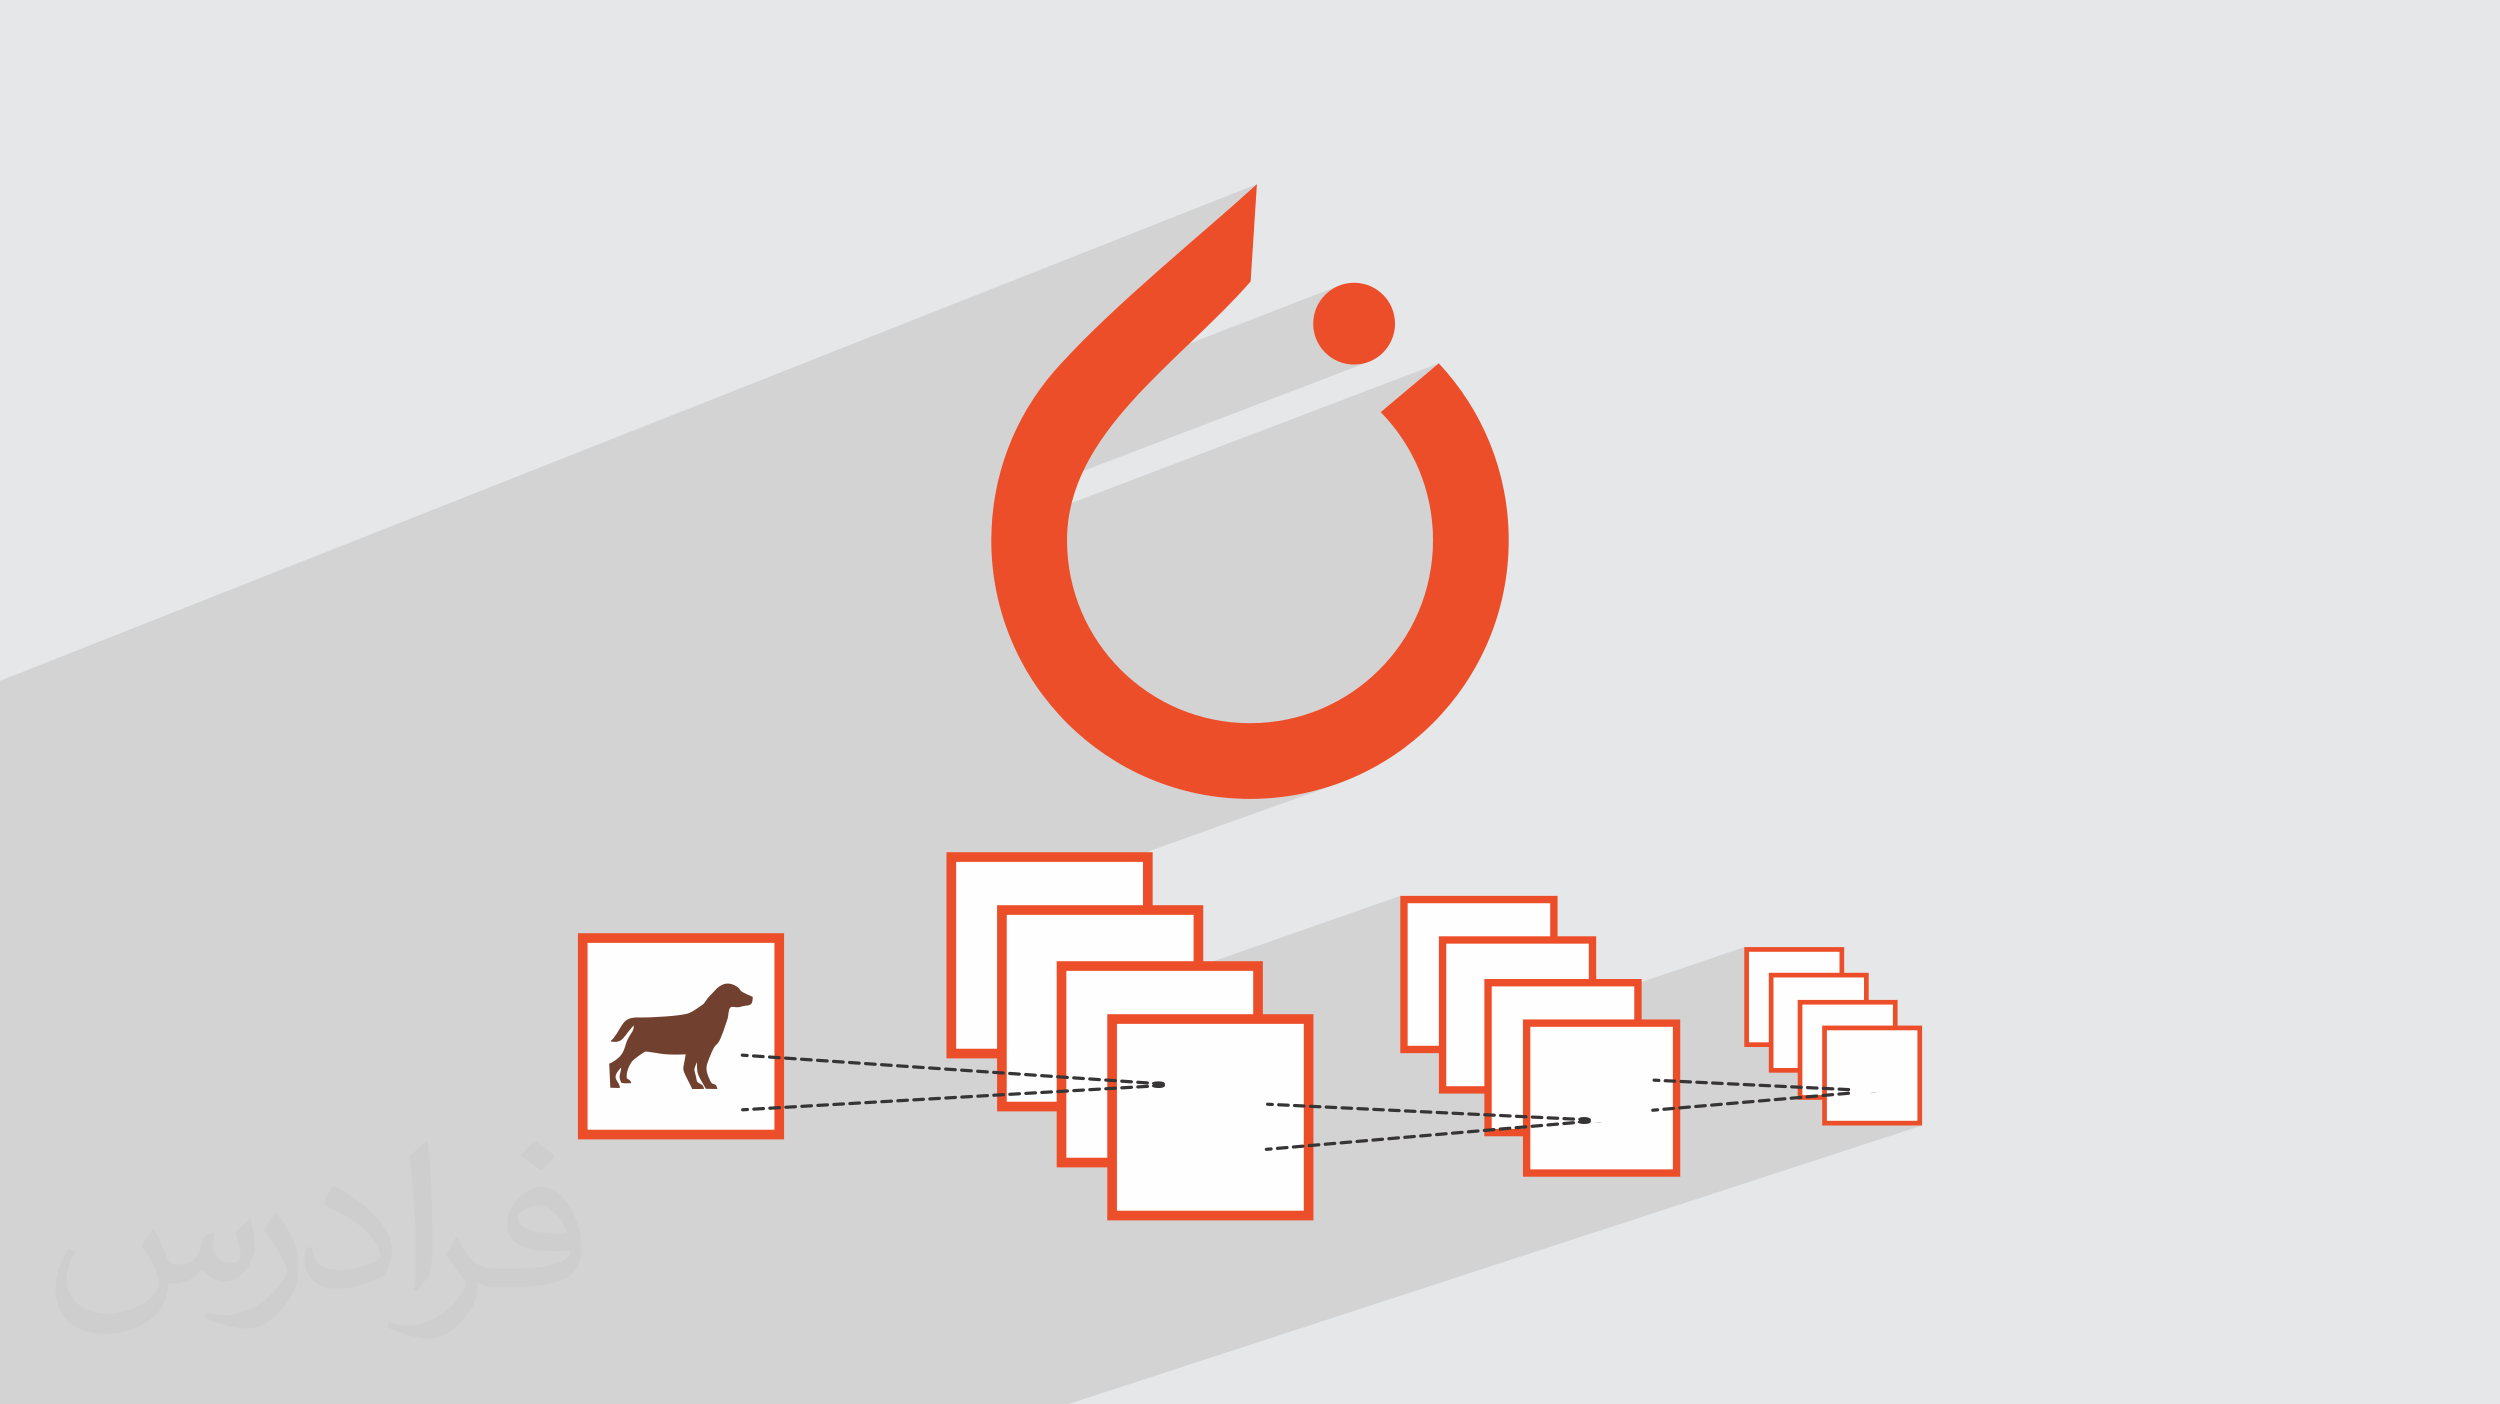 <?xml version="1.0" encoding="UTF-8"?>
<!DOCTYPE svg PUBLIC "-//W3C//DTD SVG 1.1//EN" "http://www.w3.org/Graphics/SVG/1.1/DTD/svg11.dtd">
<!-- Creator: CorelDRAW 2020 (64-Bit) -->
<svg xmlns="http://www.w3.org/2000/svg" xml:space="preserve" width="94.192mm" height="52.917mm" version="1.1" style="shape-rendering:geometricPrecision; text-rendering:geometricPrecision; image-rendering:optimizeQuality; fill-rule:evenodd; clip-rule:evenodd" viewBox="0 0 9404.92 5283.66" xmlns:xlink="http://www.w3.org/1999/xlink" xmlns:xodm="http://www.corel.com/coreldraw/odm/2003">
 <defs>
  <style type="text/css">
   <![CDATA[
    .fil7 {fill:#71402E}
    .fil0 {fill:#E6E7E8}
    .fil3 {fill:#EC4E29}
    .fil4 {fill:#FEFEFE}
    .fil6 {fill:#373435;fill-rule:nonzero}
    .fil5 {fill:#EC4E29;fill-rule:nonzero}
    .fil2 {fill:#373435;fill-opacity:0.031}
    .fil1 {fill:#2B2A29;fill-opacity:0.102}
   ]]>
  </style>
 </defs>
 <g id="Layer_x0020_1">
  <polygon class="fil0" points="-0,0 9404.92,0 9404.92,5283.66 -0,5283.66 "/>
  <polygon class="fil1" points="2454.81,5283.66 2447.91,5283.66 2446.55,5283.66 2440.95,5283.66 2434.28,5283.66 2421.93,5283.66 2417.69,5283.66 2417.38,5283.66 2402.65,5283.66 2398.71,5283.66 2392.19,5283.66 2392.02,5283.66 2390.83,5283.66 2383,5283.66 2381.64,5283.66 2375.4,5283.66 2375.09,5283.66 2356.47,5283.66 2351.95,5283.66 2349.73,5283.66 2333.1,5283.66 2332.8,5283.66 2327.4,5283.66 2326.04,5283.66 2316.95,5283.66 2314.19,5283.66 2307.42,5283.66 2297.14,5283.66 2290.79,5283.66 2290.48,5283.66 2287.16,5283.66 2271.9,5283.66 2265.06,5283.66 2264.55,5283.66 2262.64,5283.66 2261.28,5283.66 2252.2,5283.66 2248.45,5283.66 2248.14,5283.66 2231.96,5283.66 2229.54,5283.66 2222.72,5283.66 2222.42,5283.66 2214.13,5283.66 2206.15,5283.66 2205.83,5283.66 2197.86,5283.66 2196.5,5283.66 2187.5,5283.66 2187.22,5283.66 2180.39,5283.66 2163.75,5283.66 2163.43,5283.66 2157.65,5283.66 2144.91,5283.66 2138,5283.66 2133.12,5283.66 2131.75,5283.66 2122.78,5283.66 2121.36,5283.66 2121.04,5283.66 2107.76,5283.66 2102.84,5283.66 2102.82,5283.66 2102.52,5283.66 2101.05,5283.66 2095.6,5283.66 2092.94,5283.66 2078.98,5283.66 2078.66,5283.66 2068.38,5283.66 2067.01,5283.66 2060.11,5283.66 2058.07,5283.66 2053.22,5283.66 2049.05,5283.66 2038.72,5283.66 2036.61,5283.66 2036.29,5283.66 2031.95,5283.66 2028.18,5283.66 2017.75,5283.66 2010.83,5283.66 2003.69,5283.66 2002.32,5283.66 1994.21,5283.66 1993.38,5283.66 1975.37,5283.66 1963.51,5283.66 1963.18,5283.66 1958.76,5283.66 1951.71,5283.66 1947.39,5283.66 1943.47,5283.66 1938.99,5283.66 1937.63,5283.66 1933.28,5283.66 1932.95,5283.66 1928.75,5283.66 1916.26,5283.66 1914.5,5283.66 1903.61,5283.66 1903.29,5283.66 1898.82,5283.66 1896.03,5283.66 1891.95,5283.66 1882.17,5283.66 1874.34,5283.66 1872.97,5283.66 1864.1,5283.66 1863.76,5283.66 1849.94,5283.66 1840.44,5283.66 1834.16,5283.66 1809.65,5283.66 1808.28,5283.66 1799.49,5283.66 1769.52,5283.66 1745.02,5283.66 1743.65,5283.66 1734.85,5283.66 1704.88,5283.66 1680.4,5283.66 1679.02,5283.66 1670.28,5283.66 1640.26,5283.66 1615.81,5283.66 1614.44,5283.66 1605.69,5283.66 1575.68,5283.66 1573.14,5283.66 1565.3,5283.66 1551.24,5283.66 1541.17,5283.66 1533.25,5283.66 1522.04,5283.66 1516.7,5283.66 1501.3,5283.66 1495.42,5283.66 1486.65,5283.66 1485.36,5283.66 1485.27,5283.66 1484,5283.66 1483.97,5283.66 1478.01,5283.66 1476.63,5283.66 1471.05,5283.66 1452.19,5283.66 1432.9,5283.66 1431.52,5283.66 1387.7,5283.66 1357.89,5283.66 1337.38,5283.66 1294.61,5283.66 1290.75,5283.66 1226.88,5283.66 1159.43,5283.66 1022.43,5283.66 972.05,5283.66 934.6,5283.66 934.57,5283.66 921.74,5283.66 902.43,5283.66 901.87,5283.66 880.16,5283.66 852.66,5283.66 818.37,5283.66 817.19,5283.66 812.2,5283.66 805.3,5283.66 789.99,5283.66 789.98,5283.66 789.54,5283.66 783.36,5283.66 771.04,5283.66 757.99,5283.66 757.54,5283.66 749,5283.66 747.6,5283.66 747.56,5283.66 742.68,5283.66 742.5,5283.66 742.23,5283.66 741.06,5283.66 729.17,5283.66 715.2,5283.66 713.88,5283.66 710.62,5283.66 710.18,5283.66 694.92,5283.66 681.79,5283.66 680.76,5283.66 679.31,5283.66 679.3,5283.66 674.32,5283.66 672.86,5283.66 663.32,5283.66 662.87,5283.66 647.57,5283.66 638.38,5283.66 634.47,5283.66 615.95,5283.66 612.56,5283.66 611.11,5283.66 611.1,5283.66 604.65,5283.66 600.24,5283.66 581.76,5283.66 570.2,5283.66 568.55,5283.66 566.29,5283.66 558.71,5283.66 553.34,5283.66 552.89,5283.66 544.37,5283.66 542.91,5283.66 542.87,5283.66 536.5,5283.66 534.38,5283.66 521.14,5283.66 505.97,5283.66 505.51,5283.66 502.02,5283.66 499.8,5283.66 493.58,5283.66 486.98,5283.66 476.24,5283.66 474.83,5283.66 474.78,5283.66 473.74,5283.66 468.38,5283.66 458.57,5283.66 458.12,5283.66 442.62,5283.66 439.59,5283.66 433.62,5283.66 432.55,5283.66 426.3,5283.66 425.86,5283.66 411.18,5283.66 410.72,5283.66 408.11,5283.66 406.71,5283.66 406.66,5283.66 401.84,5283.66 400.38,5283.66 397.41,5283.66 382.86,5283.66 378.93,5283.66 378.44,5283.66 374.55,5283.66 364.35,5283.66 363.27,5283.66 349.97,5283.66 346.09,5283.66 346.06,5283.66 340.01,5283.66 333.74,5283.66 333.32,5283.66 332.3,5283.66 331.46,5283.66 330.97,5283.66 316.34,5283.66 316.33,5283.66 315.88,5283.66 306.48,5283.66 302.5,5283.66 283.95,5283.66 283.46,5283.66 271.9,5283.66 268.41,5283.66 265.67,5283.66 264.21,5283.66 254.98,5283.66 238.42,5283.66 236.48,5283.66 235.99,5283.66 220.95,5283.66 207.51,5283.66 203.92,5283.66 202.46,5283.66 197.66,5283.66 196.2,5283.66 188.95,5283.66 188.46,5283.66 173.49,5283.66 161.72,5283.66 160,5283.66 141.47,5283.66 140.97,5283.66 135.92,5283.66 134.48,5283.66 134.47,5283.66 128.31,5283.66 125.96,5283.66 112.47,5283.66 93.94,5283.66 93.74,5283.66 93.44,5283.66 89.26,5283.66 85.37,5283.66 78.45,5283.66 68.01,5283.66 66.55,5283.66 66.54,5283.66 64.9,5283.66 60.35,5283.66 46.37,5283.66 45.88,5283.66 30.94,5283.66 25.79,5283.66 23.58,5283.66 18.34,5283.66 17.35,5283.66 2.27,5283.66 0.11,5283.66 -0,5283.66 -0,5283.24 -0,5283.19 -0,5283.06 -0,5281.02 -0,5277.87 -0,5273.11 -0,5269.03 -0,5268.97 -0,5266.74 -0,5266.64 -0,5266.46 -0,5261.25 -0,5259.99 -0,5259.49 -0,5259.48 -0,5257.34 -0,5256.48 -0,5250.01 -0,5249.84 -0,5247.77 -0,5245.24 -0,5244.62 -0,5239.85 -0,5236.23 -0,5235.72 -0,5233.6 -0,5233.37 -0,5233.2 -0,5230.63 -0,5227.98 -0,5226.72 -0,5223.18 -0,5221.46 -0,5217.94 -0,5217.93 -0,5216.67 -0,5216.5 -0,5213.49 -0,5212.45 -0,5211.93 -0,5211.27 -0,5209.8 -0,5206.47 -0,5204.49 -0,5199.95 -0,5197.64 -0,5194.57 -0,5188.59 -0,5188.09 -0,5188.05 -0,5185.97 -0,5183.19 -0,5177.98 -0,5177.8 -0,5173.77 -0,5171.28 -0,5166.41 -0,5164.71 -0,5164.19 -0,5162.08 -0,5161.2 -0,5161.02 -0,5154.48 -0,5149.85 -0,5149.44 -0,5149.25 -0,5140.79 -0,5140.27 -0,5138.16 -0,5125.89 -0,5116.81 -0,5116.29 -0,5116.28 -0,5114.19 -0,5101.89 -0,5092.78 -0,5092.26 -0,5090.16 -0,5077.83 -0,5068.72 -0,5068.2 -0,5068.19 -0,5066.11 -0,5066.1 -0,5053.73 -0,5052.98 -0,5048.62 -0,5044.6 -0,5044.07 -0,5043.11 -0,5042 -0,5031.39 -0,5030.3 -0,5029.59 -0,5020.43 -0,5020.13 -0,5017.83 -0,5016.25 -0,5011.82 -0,5008.67 -0,5005.96 -0,4996.23 -0,4994.14 -0,4993.61 -0,4984.45 -0,4978.32 -0,4971.95 -0,4971.43 -0,4971.42 -0,4969.9 -0,4969.38 -0,4960.18 -0,4952.89 -0,4952.35 -0,4931.12 -0,4925.56 -0,4920.53 -0,4917.47 -0,4894.72 -0,4848.24 -0,4839.23 -0,4821.79 -0,4818.59 -0,4818.52 -0,4810.46 -0,4794.03 -0,4787.83 -0,4771.87 -0,4771.86 -0,4770.86 -0,4767.94 -0,4762.79 -0,4750.12 -0,4748.95 -0,4747.71 -0,4740.24 -0,4739.18 -0,4712.24 -0,4705.37 -0,4692.78 -0,4691.53 -0,4682.1 -0,4680.07 -0,4586 -0,4542.15 -0,4518.85 -0,4495.54 -0,4469.78 -0,4352.9 -0,4329.02 -0,4305.13 -0,4027.62 -0,3518.14 -0,3449.38 -0,3425.65 -0,3328.65 -0,3025.25 -0,2939.51 -0,2938.64 -0,2920.96 -0,2891.67 -0,2891.6 -0,2561.18 4728.5,692.68 4707.85,711.38 4686.69,730.35 4665.07,749.6 4643,769.1 4620.53,788.83 4597.71,808.8 4574.55,828.97 4551.1,849.36 4527.4,869.94 4503.46,890.71 4479.33,911.64 4455.06,932.73 4430.65,953.96 4406.17,975.31 4381.63,996.8 4357.08,1018.39 4332.55,1040.08 4308.08,1061.84 4283.69,1083.68 4259.43,1105.58 4235.33,1127.51 4211.42,1149.49 4187.75,1171.49 4164.35,1193.5 4141.24,1215.5 4118.46,1237.5 4096.06,1259.46 4074.06,1281.38 4052.5,1303.26 4037.29,1318.99 4704.8,1058.99 4704.83,1059.05 4037.17,1319.11 4031.42,1325.06 4010.85,1346.8 3990.82,1368.45 3987.49,1372.01 3984.19,1375.6 3980.9,1379.2 3977.63,1382.83 3974.37,1386.46 3971.14,1390.12 3967.92,1393.79 3964.73,1397.47 3963.48,1398.89 3963.55,1398.86 3950.02,1414.97 3936.84,1431.37 3924.01,1448.06 3911.54,1465.03 3899.42,1482.28 3887.67,1499.8 3876.29,1517.58 3871.02,1526.24 5034.11,1075.84 5020.66,1082.33 5007.97,1090.04 4996.12,1098.9 4985.18,1108.83 4975.25,1119.76 4966.39,1131.62 4958.68,1144.31 4952.19,1157.76 4947.02,1171.91 4943.23,1186.65 4940.9,1201.94 4940.1,1217.68 4940.9,1233.41 4943.23,1248.7 4947.02,1263.45 4952.19,1277.6 4958.68,1291.05 4966.39,1303.74 4975.25,1315.59 4985.18,1326.52 4996.12,1336.46 5007.97,1345.31 5020.66,1353.02 5034.11,1359.51 5048.26,1364.68 5063,1368.48 5078.29,1370.8 5094.03,1371.6 5109.76,1370.8 5125.05,1368.48 5139.8,1364.68 5153.95,1359.51 3738.04,1900.48 3735.52,1920.5 3733.26,1942.58 3731.48,1964.81 3730.2,1987.16 3729.52,2006.91 5412.5,1366.69 5194.06,1550.46 5205.33,1562.23 5216.32,1574.28 5227.03,1586.57 5237.45,1599.12 5247.58,1611.91 5257.4,1624.95 5266.93,1638.23 5276.14,1651.74 5285.04,1665.48 5293.62,1679.44 5301.87,1693.62 5309.79,1708 5317.38,1722.6 5324.63,1737.39 5331.53,1752.39 5338.08,1767.57 5344.27,1782.94 5350.1,1798.49 5355.56,1814.21 5360.65,1830.11 5365.37,1846.18 5369.7,1862.39 5373.64,1878.77 5377.2,1895.29 5380.34,1911.97 5383.1,1928.77 5385.44,1945.71 5387.36,1962.79 5388.87,1979.98 5389.96,1997.3 5390.61,2014.72 5390.83,2032.25 5389.93,2067.68 5387.27,2102.64 5382.9,2137.08 5376.84,2170.98 5369.16,2204.28 5359.89,2236.95 5349.06,2268.93 5336.73,2300.19 5322.95,2330.68 5307.74,2360.37 5291.17,2389.19 5273.27,2417.12 5254.08,2444.11 5233.64,2470.11 5212,2495.09 5189.21,2519 5165.3,2541.79 5140.33,2563.43 5114.32,2583.87 5087.34,2603.06 5059.4,2620.96 5030.57,2637.54 5000.9,2652.73 4970.41,2666.52 4939.14,2678.85 4290.44,2914.07 4323.61,2929.07 4367.82,2946.49 4413.04,2961.8 4459.22,2974.91 4506.31,2985.78 4554.24,2994.34 4602.95,3000.53 4652.38,3004.28 4702.46,3005.55 4752.54,3004.28 4801.97,3000.53 4850.68,2994.34 4898.6,2985.78 4945.69,2974.91 4991.88,2961.8 5037.1,2946.49 4261.14,3224.16 4318.1,3224.16 4318.1,3423.53 4508.41,3423.53 4508.41,3634.17 4513.47,3634.17 5267.85,3370.2 5267.85,3375.04 5281.69,3370.2 5281.72,3370.2 5267.85,3375.05 5267.85,3388.88 5281.67,3384.05 5845.67,3384.05 5845.67,3536.15 5990.87,3536.15 5990.87,3696.85 6161.93,3696.85 6161.93,3699.01 6561.96,3563 6561.96,3574.77 6570.77,3571.77 6928.96,3571.77 6928.96,3668.38 7021.18,3668.38 7021.18,3770.43 7129.81,3770.43 7129.81,3867.04 7222.03,3867.04 7222.03,4225.22 7195.12,4234.01 7230.8,4234.01 4014.61,5283.66 3980.67,5283.66 3946.67,5283.66 3708.34,5283.66 3657.18,5283.66 3654.55,5283.66 3647.05,5283.66 3622.97,5283.66 3613.36,5283.66 3600.81,5283.66 3579.67,5283.66 3494.61,5283.66 3474.7,5283.66 3419.41,5283.66 3399.92,5283.66 3398.69,5283.66 3383.55,5283.66 3380.88,5283.66 3379.55,5283.66 3377.67,5283.66 3377.4,5283.66 3358.54,5283.66 3358.27,5283.66 3352.35,5283.66 3340.85,5283.66 3335.91,5283.66 3316.51,5283.66 3316.41,5283.66 3305.49,5283.66 3300.11,5283.66 3294.11,5283.66 3293.83,5283.66 3291.25,5283.66 3281.05,5283.66 3275.07,5283.66 3274.79,5283.66 3268.77,5283.66 3257.45,5283.66 3252.31,5283.66 3252.04,5283.66 3251.89,5283.66 3251.75,5283.66 3242.38,5283.66 3241.04,5283.66 3232.99,5283.66 3226.95,5283.66 3218.33,5283.66 3216.54,5283.66 3210.51,5283.66 3210.24,5283.66 3191.19,5283.66 3187.4,5283.66 3186.06,5283.66 3185.12,5283.66 3185,5283.66 3177.91,5283.66 3176.57,5283.66 3168.68,5283.66 3168.4,5283.66 3149.36,5283.66 3147.42,5283.66 3143.27,5283.66 3140.45,5283.66 3127.98,5283.66 3126.79,5283.66 3126.51,5283.66 3122.93,5283.66 3121.59,5283.66 3112.13,5283.66 3107.53,5283.66 3101.4,5283.66 3086.76,5283.66 3085,5283.66 3084.71,5283.66 3082.93,5283.66 3074.99,5283.66 3065.64,5283.66 3059.57,5283.66 3058.52,5283.66 3057.18,5283.66 3047.73,5283.66 3043.07,5283.66 3042.79,5283.66 3023.82,5283.66 3021.99,5283.66 3018.52,5283.66 3017.65,5283.66 3001.24,5283.66 3000.96,5283.66 2994.07,5283.66 2992.72,5283.66 2983.34,5283.66 2981.93,5283.66 2975.79,5283.66 2959.34,5283.66 2959.05,5283.66 2954.85,5283.66 2954.08,5283.66 2940.07,5283.66 2933.87,5283.66 2929.68,5283.66 2928.34,5283.66 2918.95,5283.66 2917.35,5283.66 2898.19,5283.66 2897.61,5283.66 2890.81,5283.66 2889.72,5283.66 2881.65,5283.66 2869.1,5283.66 2868.81,5283.66 2865.29,5283.66 2864.29,5283.66 2863.94,5283.66 2857.94,5283.66 2857.75,5283.66 2854.62,5283.66 2830.96,5283.66 2825.32,5283.66 2824.66,5283.66 2810.83,5283.66 2800.91,5283.66 2800.24,5283.66 2799.56,5283.66 2790.26,5283.66 2787.56,5283.66 2760.98,5283.66 2755.17,5283.66 2754.87,5283.66 2736.53,5283.66 2736,5283.66 2735.18,5283.66 2729.62,5283.66 2729.5,5283.66 2729.48,5283.66 2725.93,5283.66 2717.5,5283.66 2716.56,5283.66 2715.2,5283.66 2713.03,5283.66 2712.74,5283.66 2705.94,5283.66 2696.58,5283.66 2693.95,5283.66 2687.48,5283.66 2676.27,5283.66 2672.26,5283.66 2670.93,5283.66 2661.6,5283.66 2652.71,5283.66 2651.83,5283.66 2651.62,5283.66 2650.26,5283.66 2641.07,5283.66 2637.31,5283.66 2635.3,5283.66 2628.78,5283.66 2628.48,5283.66 2619.87,5283.66 2611.34,5283.66 2610.02,5283.66 2609.73,5283.66 2607.99,5283.66 2603.17,5283.66 2598.74,5283.66 2598.05,5283.66 2597.39,5283.66 2586.96,5283.66 2586.74,5283.66 2586.62,5283.66 2586.32,5283.66 2576.18,5283.66 2573.07,5283.66 2567.54,5283.66 2564.14,5283.66 2561,5283.66 2553.83,5283.66 2552.49,5283.66 2551.61,5283.66 2544.4,5283.66 2544.1,5283.66 2538.23,5283.66 2525.39,5283.66 2521.88,5283.66 2520.6,5283.66 2520.52,5283.66 2518.79,5283.66 2512.72,5283.66 2511.6,5283.66 2511.37,5283.66 2507.06,5283.66 2505.36,5283.66 2502.19,5283.66 2501.88,5283.66 2486.79,5283.66 2483.17,5283.66 2476.56,5283.66 2459.94,5283.66 2459.64,5283.66 2456.99,5283.66 "/>
  <path class="fil2" d="M578.49 4627.69c17.95,27.21 29.6,53.36 40.96,82.43 8.45,16.91 12.93,48.09 52.57,48.09 11.61,0 28.28,-3.42 43.06,-11.61 16.63,-8.73 29.32,-21.94 35.94,-42l15.85 -53.36 38.57 -19.02 2.64 2.64c-5.27,20.09 -6.59,39.36 -6.59,54.43 0,44.63 38.57,61.56 69.22,61.56 17.95,0 34.09,-8.73 34.09,-25.11 0,-21.13 -8.98,-57.06 -20.62,-89.29 17.95,-17.95 35.94,-35.94 56.53,-50.47l3.17 1.6c8.98,38.04 14,75.56 14,100.66 0,24.57 -10.83,51.79 -19.81,69.49 -18.49,34.87 -51.25,62.62 -90.87,62.62 -30.1,0 -63.65,-15.07 -86.66,-43.06l-1.32 0c-21.66,26.96 -55.22,51.25 -108.86,51.25l-16.63 0c-2.64,35.41 -10.29,60.49 -21.94,82.95 -31.95,62.34 -126.81,106.47 -216.1,106.47 -124.17,0 -186.51,-71.59 -186.51,-166.96 0,-58.91 19.27,-113.6 48.88,-152.42l24.29 10.04c-18.49,35.41 -30.91,68.68 -30.91,101.45 0,89.29 72.66,131.83 156.4,131.83 77.68,0 173.83,-49.41 191.28,-106.72 -6.59,-62.62 -30.1,-91.93 -66.04,-148.99 10.83,-19.02 24.83,-38.04 42.28,-58.38l3.17 0 0 0 0 0 -0.02 -0.09zm1432.13 -336.04c26.15,16.39 51.79,35.66 76.87,57.85 -14,19.81 -31.45,37.79 -53.11,53.64 -25.11,-20.34 -50.19,-37.79 -75.84,-56.27 17.42,-19.55 34.62,-38.29 52.04,-55.22l0 0 0 0 0 0 0 0 0 0 0.03 0zm13.47 244.11c-42.28,0 -76.87,27.75 -76.87,48.34 0,44.13 84.53,57.85 185.72,57.31 -12.68,-51.79 -57.06,-105.68 -108.86,-105.68l0.01 0.03zm-94.86 236.19c54.96,0 103.04,-1.6 139.74,-10.83 40.96,-10.29 75.56,-30.91 75.56,-45.17 0,-3.7 0,-8.19 -1.32,-11.89 -22.98,2.11 -49.41,2.11 -72.38,2.11 -74.49,0 -131.55,-16.91 -154.02,-58.66 -5.55,-11.61 -9.51,-24.57 -9.51,-39.36 0,-40.43 17.42,-79.79 48.09,-107 25.61,-22.45 53.89,-36.44 82.67,-36.44 52.04,0 93.51,41.75 122.57,107.54 15.85,35.94 26.68,77.4 26.68,129.72 0,34.87 -9.51,64.19 -31.17,85.85 -40.43,39.11 -114.92,53.89 -229.04,53.89l-51.79 0 0 0 -13.47 0c-28.28,0 -48.62,-5.02 -64.72,-17.42l-2.64 0c0.79,6.59 1.32,12.93 1.32,19.02 0,25.61 -8.45,58.38 -25.61,84.53 -50.72,75.3 -105.68,108.04 -153.24,108.04 -48.09,0 -107,-18.49 -160.11,-42.54l9.51 -18.49c17.17,7.13 40.96,11.89 73.7,11.89 85.85,0 198.66,-82.43 212.66,-163 -3.17,-6.59 -8.98,-15.32 -17.17,-24.57 -25.11,-29.85 -40.96,-54.68 -55.75,-80.83 12.68,-25.11 24.29,-45.17 35.13,-63.4l4.49 -0.53c36.72,74.77 69.99,117.55 144.23,117.55l11.61 0 0 0 53.89 0 0 0 0 0 0 0 0 0 0 0 0.09 0.01zm-371.98 79c6.34,-34.34 6.87,-72.91 6.87,-108.86l0 -53.36c0,-99.6 -12.68,-244.36 -22.98,-338.68 17.95,-19.27 43.06,-42 62.87,-57.31l5.81 1.6c13.47,118.62 16.63,256 16.63,383.06 0,33.3 -1.32,65.79 -4.49,89.55 -1.85,30.1 -19.27,52.83 -56.53,87.7l-8.19 -3.7zm-382.8 -157.19c1.85,46.77 24.83,83.49 105.15,83.49 49.93,0 92.19,-12.93 138.96,-35.13 8.45,-3.7 12.93,-8.73 12.93,-12.93 0,-29.32 -22.45,-68.15 -60.23,-103.55 -36.72,-33.3 -85.34,-62.62 -130.76,-82.18 -15.6,-6.59 -20.62,-13.47 -20.62,-20.09 0,-13.47 17.95,-41.75 32.77,-62.09l5.02 -0.53c52.04,27.21 110.17,67.64 153.24,112.53 39.11,41.47 63.4,83.49 63.4,129.19 0,33.81 -10.29,65.51 -26.96,95.11 -57.06,28.79 -117.83,50.72 -178.06,50.72 -73.17,0 -123.1,-34.34 -123.1,-114.92 0,-8.73 0,-22.19 3.17,-39.64l25.11 0 0 0 0 0 0 0 0 0 0 0 -0.02 0zm-132.37 -132.9l45.45 73.45c16.63,27.21 32.23,56.81 32.23,103.55l0 59.7c0,48.34 -30.91,100.13 -80.83,151.38 -39.11,34.62 -73.7,49.41 -105.68,49.41 -47.55,0 -101.98,-14.79 -164.85,-41.75l7.13 -18.49c19.81,5.27 42.79,9.77 71.06,9.77 90.36,-0.53 182.8,-66.57 225.08,-147.15 5.02,-9.26 6.87,-17.95 6.87,-24.04 0,-9.26 -5.02,-19.55 -8.98,-28.79 -22.98,-43.31 -48.62,-82.95 -76.87,-119.68 14.79,-23.25 29.6,-45.7 45.7,-67.9l3.7 0.53 0 0 0 0 0 0 0 0 0 0 -0.02 0.01z"/>
  <g id="_2356540304912">
   <g>
    <path class="fil3" d="M4704.8 1058.99c-269.51,307.7 -690.7,569.75 -690.7,973.27 0,380.18 308.2,688.37 688.37,688.37 380.17,0 688.37,-308.2 688.37,-688.37 0,-187.59 -75.09,-357.64 -196.77,-481.79l218.44 -183.77c163.23,174.06 263.24,408.13 263.24,665.58 0,537.53 -435.76,973.28 -973.28,973.28 -537.53,0 -973.29,-435.75 -973.29,-973.28 0,-241.91 88.29,-463.18 234.38,-633.41l-0.07 0.03 1.25 -1.42c8.5,-9.86 17.21,-19.54 26.09,-29.03 210.6,-230.38 520.2,-477.86 737.68,-675.77l-23.67 366.37 -0.03 -0.06z"/>
    <circle class="fil3" cx="5094.03" cy="1217.67" r="153.93"/>
   </g>
   <g>
    <rect class="fil4" x="2192.25" y="3528.85" width="739.27" height="739.27"/>
    <path class="fil5" d="M2192.26 3510.7l757.43 0 0 775.59 -775.59 0 0 -775.59 18.15 0zm721.11 36.32l-702.98 0 0 702.95 702.98 0 0 -702.95z"/>
    <rect class="fil4" x="3578.83" y="3224.16" width="739.27" height="739.27"/>
    <path class="fil5" d="M3578.83 3206.01l757.43 0 0 775.59 -775.59 0 0 -775.59 18.15 0zm721.13 36.33l-702.99 0 0 702.98 702.99 0 0 -702.98z"/>
    <rect class="fil4" x="3769.14" y="3423.53" width="739.27" height="739.27"/>
    <path class="fil5" d="M3769.14 3405.38l757.44 0 0 775.59 -775.59 0 0 -775.59 18.14 0zm721.12 36.32l-702.95 0 0 702.98 702.95 0 0 -702.98z"/>
    <rect class="fil4" x="3993.37" y="3634.18" width="739.27" height="739.27"/>
    <path class="fil5" d="M3993.37 3616.04l757.43 0 0 775.59 -775.59 0 0 -775.59 18.15 0zm721.12 36.32l-702.98 0 0 702.98 702.98 0 0 -702.98z"/>
    <rect class="fil4" x="4183.69" y="3833.55" width="739.27" height="739.27"/>
    <path class="fil5" d="M4183.69 3815.4l757.44 0 0 775.59 -775.6 0 0 -775.59 18.15 0zm721.12 36.33l-702.98 0 0 702.98 702.98 0 0 -702.98z"/>
    <rect class="fil4" x="5281.67" y="3384.05" width="563.99" height="563.99"/>
    <path class="fil5" d="M5281.69 3370.2l577.86 0 0 591.68 -591.69 0 0 -591.68 13.87 0 -0.03 0zm550.13 27.69l-536.28 0 0 536.29 536.28 0 0 -536.29z"/>
    <rect class="fil4" x="5426.87" y="3536.16" width="563.99" height="563.99"/>
    <path class="fil5" d="M5426.87 3522.3l577.87 0 0 591.69 -591.69 0 0 -591.69 13.86 0 -0.03 0zm550.16 27.72l-536.29 0 0 536.28 536.29 0 0 -536.28z"/>
    <rect class="fil4" x="5597.93" y="3696.86" width="563.99" height="563.99"/>
    <path class="fil5" d="M5597.93 3682.99l577.86 0 0 591.69 -591.68 0 0 -591.69 13.86 0 -0.03 0zm550.15 27.72l-536.28 0 0 536.28 536.28 0 0 -536.28z"/>
    <rect class="fil4" x="5743.12" y="3848.96" width="563.99" height="563.99"/>
    <path class="fil5" d="M5743.12 3835.1l577.86 0 0 591.69 -591.69 0 0 -591.69 13.87 0 -0.03 0zm550.16 27.72l-536.3 0 0 536.27 536.3 0 0 -536.27z"/>
    <rect class="fil4" x="6570.77" y="3571.78" width="358.19" height="358.19"/>
    <path class="fil5" d="M6570.77 3563l366.96 0 0 375.76 -375.78 0 0 -375.76 8.79 0 0.03 0zm349.38 17.59l-340.59 0 0 340.56 340.59 0 0 -340.56z"/>
    <rect class="fil4" x="6662.99" y="3668.37" width="358.19" height="358.19"/>
    <path class="fil5" d="M6662.99 3659.59l366.96 0 0 375.79 -375.75 0 0 -375.79 8.79 0zm349.37 17.59l-340.56 0 0 340.59 340.56 0 0 -340.59z"/>
    <rect class="fil4" x="6771.62" y="3770.43" width="358.19" height="358.19"/>
    <path class="fil5" d="M6771.63 3761.63l366.96 0 0 375.79 -375.75 0 0 -375.79 8.79 0zm349.37 17.59l-340.56 0 0 340.59 340.56 0 0 -340.59z"/>
    <rect class="fil4" x="6863.84" y="3867.03" width="358.19" height="358.19"/>
    <path class="fil5" d="M6863.84 3858.23l366.96 0 0 375.78 -375.78 0 0 -375.78 8.79 0 0.03 0zm349.37 17.59l-340.59 0 0 340.59 340.59 0 0 -340.59z"/>
    <path class="fil6" d="M2793.44 4168.93c-8.1,0.69 -7.19,12.43 0.69,12.09l18.06 -1.07c8.1,-0.72 7.19,-12.43 -0.69,-12.08l-18.06 1.06zm42.13 -2.47c-8.1,0.72 -7.19,12.43 0.69,12.08l36.14 -2.1c8.1,-0.72 7.19,-12.43 -0.69,-12.08l-36.14 2.1zm60.21 -3.5c-8.1,0.69 -7.19,12.43 0.69,12.08l36.14 -2.1c8.1,-0.72 7.19,-12.42 -0.69,-12.08l-36.14 2.1zm60.21 -3.5c-8.1,0.72 -7.19,12.43 0.69,12.08l36.14 -2.1c8.1,-0.72 7.19,-12.42 -0.69,-12.08l-36.14 2.1zm60.19 -3.5c-8.1,0.69 -7.19,12.43 0.72,12.08l36.13 -2.1c8.1,-0.71 7.19,-12.42 -0.71,-12.08l-36.14 2.1zm60.21 -3.5c-8.1,0.72 -7.19,12.43 0.69,12.08l36.12 -2.1c8.1,-0.71 7.19,-12.42 -0.69,-12.08l-36.12 2.1zm60.19 -3.5c-8.1,0.72 -7.19,12.43 0.69,12.08l36.12 -2.1c8.1,-0.69 7.19,-12.42 -0.69,-12.08l-36.12 2.1zm60.18 -3.48c-8.1,0.72 -7.19,12.43 0.7,12.08l36.11 -2.1c8.11,-0.69 7.2,-12.42 -0.69,-12.08l-36.12 2.1zm60.19 -3.47c-8.1,0.72 -7.19,12.43 0.69,12.08l36.12 -2.1c8.1,-0.69 7.19,-12.43 -0.69,-12.08l-36.12 2.1zm60.19 -3.48c-8.1,0.72 -7.19,12.42 0.69,12.08l36.14 -2.1c8.1,-0.69 7.19,-12.43 -0.69,-12.08l-36.14 2.1zm60.18 -3.48c-8.1,0.72 -7.19,12.43 0.69,12.09l36.12 -2.1c8.1,-0.69 7.2,-12.43 -0.69,-12.09l-36.12 2.1zm60.19 -3.48c-8.1,0.72 -7.19,12.43 0.69,12.09l36.12 -2.11c8.1,-0.69 7.19,-12.42 -0.69,-12.08l-36.12 2.1zm60.19 -3.47c-8.1,0.72 -7.19,12.43 0.69,12.08l36.12 -2.1c8.1,-0.69 7.19,-12.43 -0.69,-12.08l-36.12 2.1zm60.18 -3.48c-8.1,0.72 -7.19,12.43 0.69,12.08l36.12 -2.1c8.1,-0.69 7.19,-12.43 -0.69,-12.08l-36.12 2.1zm60.2 -3.48c-8.1,0.72 -7.2,12.43 0.71,12.08l36.12 -2.1c8.1,-0.69 7.19,-12.43 -0.69,-12.08l-36.14 2.1 0 0zm60.18 -3.47c-8.1,0.71 -7.19,12.42 0.69,12.08l36.14 -2.1c8.1,-0.69 7.19,-12.43 -0.72,-12.08l-36.12 2.1 0.01 0zm60.18 -3.49c-8.1,0.72 -7.19,12.43 0.69,12.09l36.12 -2.1c8.1,-0.7 7.19,-12.43 -0.69,-12.09l-36.12 2.1zm60.2 -3.47c-8.11,0.72 -7.2,12.43 0.69,12.08l36.12 -2.1c8.1,-0.72 7.19,-12.42 -0.7,-12.08l-36.11 2.1zm60.18 -3.48c-8.1,0.72 -7.19,12.43 0.69,12.08l36.12 -2.1c8.1,-0.72 7.19,-12.43 -0.69,-12.08l-36.12 2.1zm60.18 -3.47c-8.1,0.72 -7.19,12.43 0.69,12.08l36.12 -2.1c8.1,-0.72 7.19,-12.43 -0.69,-12.08l-36.12 2.1zm60.19 -3.48c-8.1,0.71 -7.19,12.42 0.7,12.08l36.13 -2.1c8.1,-0.72 7.19,-12.43 -0.69,-12.08l-36.14 2.1zm60.19 -3.48c-8.1,0.72 -7.19,12.43 0.69,12.09l36.12 -2.1c8.1,-0.72 7.19,-12.43 -0.69,-12.09l-36.12 2.1zm60.18 -3.48c-8.1,0.72 -7.19,12.43 0.69,12.08l36.12 -2.1c8.1,-0.71 7.19,-12.42 -0.69,-12.08l-36.12 2.1zm60.19 -3.47c-8.1,0.72 -7.19,12.43 0.7,12.08l36.11 -2.1c8.1,-0.72 7.2,-12.43 -0.69,-12.08l-36.12 2.1zm60.19 -3.48c-8.1,0.72 -7.19,12.43 0.69,12.08l36.12 -2.1c8.1,-0.72 7.19,-12.43 -0.69,-12.08l-36.12 2.1zm60.19 -3.47c-8.1,0.71 -7.19,12.42 0.72,12.08l36.12 -2.1c8.1,-0.72 7.19,-12.43 -0.69,-12.08l-36.14 2.1 -0.01 0zm56.95 -2.39c-20.71,14.7 53.5,19.21 45.1,0.12 8.19,-18.83 -66.11,-14.96 -45.1,-0.12zm-21.01 -0.6c8.02,0.35 8.76,-11.39 0.82,-12.08l-36.13 -2.47c-8.03,-0.35 -8.77,11.39 -0.83,12.08l36.14 2.47zm-60.23 -4.12c8.03,0.34 8.76,-11.39 0.83,-12.09l-36.17 -2.47c-8.03,-0.34 -8.75,11.39 -0.81,12.08l36.14 2.5 0.01 -0.02zm-60.23 -4.15c8.03,0.35 8.76,-11.39 0.83,-12.08l-36.17 -2.49c-8.03,-0.35 -8.74,11.39 -0.81,12.08l36.14 2.49 0.01 0zm-60.24 -4.14c8.03,0.34 8.75,-11.39 0.81,-12.09l-36.14 -2.49c-8.03,-0.34 -8.76,11.39 -0.82,12.09l36.16 2.49 -0.01 0zm-60.23 -4.15c8.03,0.35 8.75,-11.39 0.81,-12.08l-36.14 -2.49c-8.02,-0.35 -8.76,11.39 -0.82,12.08l36.16 2.47 -0.01 0.02zm-60.25 -4.13c8.02,0.35 8.76,-11.39 0.82,-12.08l-36.13 -2.47c-8.03,-0.35 -8.77,11.39 -0.83,12.08l36.14 2.49 0 -0.02zm-60.24 -4.14c8.03,0.34 8.76,-11.39 0.83,-12.08l-36.14 -2.48c-8.03,-0.34 -8.77,11.39 -0.83,12.09l36.14 2.49 0 -0.02zm-60.23 -4.15c8.03,0.35 8.76,-11.39 0.83,-12.08l-36.14 -2.49c-8.03,-0.35 -8.77,11.39 -0.83,12.08l36.14 2.49zm-60.24 -4.15c8.03,0.34 8.77,-11.39 0.83,-12.08l-36.14 -2.48c-8.03,-0.34 -8.76,11.4 -0.83,12.09l36.14 2.47zm-60.23 -4.12c8.03,0.35 8.77,-11.39 0.83,-12.08l-36.14 -2.47c-8.03,-0.35 -8.76,11.39 -0.83,12.08l36.14 2.47zm-60.24 -4.13c8.03,0.35 8.77,-11.39 0.83,-12.08l-36.16 -2.47c-8.03,-0.35 -8.75,11.39 -0.81,12.08l36.13 2.47 0.01 0zm-60.22 -4.12c8.02,0.34 8.76,-11.39 0.82,-12.08l-36.16 -2.48c-8.03,-0.34 -8.75,11.39 -0.81,12.08l36.14 2.48 0.01 0zm-60.23 -4.12c8.02,0.34 8.74,-11.39 0.81,-12.08l-36.14 -2.48c-8.03,-0.34 -8.77,11.4 -0.83,12.09l36.17 2.47 -0.01 0zm-60.24 -4.13c8.03,0.35 8.74,-11.39 0.81,-12.08l-36.14 -2.47c-8.03,-0.35 -8.76,11.39 -0.83,12.08l36.17 2.47 -0.01 0zm-60.26 -4.12c8.03,0.34 8.77,-11.4 0.83,-12.09l-36.14 -2.47c-8.03,-0.35 -8.76,11.39 -0.83,12.08l36.14 2.48zm-60.23 -4.12c8.03,0.34 8.77,-11.39 0.83,-12.08l-36.14 -2.48c-8.02,-0.34 -8.76,11.39 -0.82,12.08l36.13 2.48zm-60.24 -4.13c8.03,0.35 8.77,-11.39 0.83,-12.08l-36.14 -2.47c-8.02,-0.35 -8.76,11.39 -0.82,12.08l36.13 2.47zm-60.22 -4.13c8.02,0.35 8.76,-11.39 0.82,-12.08l-36.13 -2.47c-8.03,-0.35 -8.77,11.39 -0.83,12.08l36.14 2.47zm-60.24 -4.11c8.03,0.34 8.76,-11.4 0.83,-12.09l-36.14 -2.47c-8.03,-0.35 -8.77,11.39 -0.83,12.08l36.14 2.48zm-60.21 -4.13c8.02,0.34 8.74,-11.39 0.81,-12.08l-36.14 -2.48c-8.03,-0.34 -8.77,11.39 -0.83,12.09l36.14 2.47 0.02 0zm-60.23 -4.13c8.03,0.35 8.76,-11.39 0.83,-12.08l-36.14 -2.47c-8.03,-0.35 -8.75,11.39 -0.81,12.08l36.14 2.47 -0.02 0zm-60.21 -4.12c8.03,0.35 8.74,-11.39 0.81,-12.08l-36.14 -2.47c-8.03,-0.35 -8.76,11.39 -0.83,12.08l36.14 2.47 0.02 0zm-60.23 -4.12c8.03,0.34 8.76,-11.39 0.83,-12.09l-36.14 -2.47c-8.03,-0.34 -8.77,11.39 -0.83,12.08l36.14 2.48zm-60.24 -4.13c8.03,0.34 8.76,-11.39 0.83,-12.08l-36.14 -2.48c-8.03,-0.34 -8.76,11.4 -0.83,12.09l36.14 2.47zm-60.21 -4.12c8.03,0.35 8.75,-11.39 0.81,-12.08l-36.14 -2.47c-8.03,-0.35 -8.76,11.39 -0.83,12.08l36.14 2.47 0.02 0zm-60.23 -4.13c8.03,0.35 8.77,-11.39 0.83,-12.08l-18.06 -1.24c-8.02,-0.35 -8.74,11.39 -0.81,12.08l18.06 1.24 -0.02 0z"/>
    <path class="fil6" d="M4763.43 4317.76c-7.94,0.69 -6.89,12.75 1.04,12.05l17.92 -1.57c7.93,-0.69 6.89,-12.76 -1.04,-12.06l-17.92 1.58zm1257.79 -96.97c-62.77,5.42 23.74,0 0,0zm-82.89 -6.32c0.78,0.99 0.73,0.9 1.75,1.71 -25.53,12.77 52.87,20.06 44.32,-0.51 8.4,-16.78 -56.33,-18.82 -46.05,-1.2l-0.02 0zm-1133.02 99.65c-7.93,0.69 -6.89,12.75 1.04,12.05l35.93 -3.11c7.94,-0.7 6.89,-12.76 -1.04,-12.06l-35.93 3.12zm59.87 -5.21c-7.94,0.69 -6.89,12.76 1.04,12.06l35.91 -3.12c7.93,-0.69 6.89,-12.76 -1.04,-12.06l-35.91 3.12zm59.87 -5.21c-7.94,0.69 -6.9,12.76 1.03,12.06l35.91 -3.12c7.94,-0.69 6.89,-12.76 -1.03,-12.06l-35.91 3.12zm59.86 -5.21c-7.94,0.69 -6.89,12.76 1.04,12.06l35.91 -3.12c7.93,-0.69 6.89,-12.77 -1.04,-12.06l-35.91 3.12zm59.87 -5.19c-7.94,0.69 -6.9,12.76 1.03,12.06l35.91 -3.12c7.94,-0.69 6.89,-12.76 -1.03,-12.06l-35.93 3.12 0.02 0zm59.85 -5.18c-7.93,0.69 -6.89,12.75 1.04,12.05l35.91 -3.11c7.94,-0.7 6.89,-12.76 -1.04,-12.06l-35.91 3.12zm59.87 -5.21c-7.94,0.69 -6.89,12.76 1.03,12.06l35.91 -3.12c7.94,-0.69 6.9,-12.76 -1.03,-12.06l-35.91 3.12zm59.86 -5.19c-7.93,0.69 -6.89,12.75 1.04,12.05l35.91 -3.11c7.94,-0.7 6.89,-12.76 -1.04,-12.06l-35.91 3.12zm59.87 -5.18c-7.94,0.69 -6.89,12.75 1.03,12.05l35.91 -3.12c7.94,-0.69 6.9,-12.77 -1.03,-12.05l-35.91 3.12zm59.86 -5.19c-7.93,0.69 -6.89,12.75 1.04,12.05l35.91 -3.12c7.94,-0.69 6.89,-12.75 -1.04,-12.05l-35.91 3.12zm59.84 -5.18c-7.94,0.69 -6.89,12.75 1.04,12.05l35.91 -3.12c7.93,-0.69 6.89,-12.75 -1.04,-12.05l-35.91 3.12zm59.87 -5.2c-7.94,0.7 -6.9,12.76 1.03,12.06l35.91 -3.12c7.94,-0.69 6.89,-12.75 -1.03,-12.05l-35.91 3.11zm59.85 -5.18c-7.93,0.69 -6.89,12.78 1.04,12.06l35.91 -3.12c7.94,-0.69 6.89,-12.76 -1.04,-12.06l-35.91 3.12zm59.87 -5.19c-7.94,0.69 -6.89,12.76 1.03,12.06l35.91 -3.12c7.94,-0.69 6.9,-12.78 -1.03,-12.06l-35.91 3.12zm59.86 -5.18c-7.93,0.69 -6.89,12.77 1.04,12.05l35.91 -3.11c7.94,-0.69 6.89,-12.76 -1.04,-12.06l-35.91 3.12zm59.84 -5.19c-7.94,0.69 -6.89,12.75 1.04,12.05l35.91 -3.11c7.93,-0.7 6.89,-12.76 -1.04,-12.06l-35.91 3.12zm59.87 -5.18c-7.94,0.69 -6.9,12.75 1.03,12.05l35.91 -3.12c7.94,-0.69 6.89,-12.75 -1.03,-12.05l-35.91 3.12zm59.83 -5.19c-7.93,0.69 -6.89,12.75 1.04,12.05l35.91 -3.12c7.94,-0.69 6.89,-12.75 -1.04,-12.05l-35.91 3.12zm59.85 -5.18c-7.94,0.69 -6.89,12.75 1.04,12.05l35.91 -3.12c7.93,-0.69 6.89,-12.75 -1.04,-12.05l-35.91 3.12zm36.45 -4.8c8.04,0.34 8.49,-11.74 0.6,-12.09l-35.8 -1.72c-8.04,-0.35 -8.46,11.73 -0.6,12.08l35.8 1.73zm-59.63 -2.91c8.04,0.34 8.46,-11.74 0.6,-12.09l-35.79 -1.72c-8.05,-0.35 -8.5,11.73 -0.6,12.08l35.79 1.73zm-59.63 -2.89c8.04,0.35 8.49,-11.73 0.6,-12.08l-35.79 -1.73c-8.05,-0.34 -8.47,11.74 -0.6,12.09l35.79 1.72zm-59.64 -2.89c8.05,0.35 8.47,-11.73 0.6,-12.08l-35.79 -1.73c-8.05,-0.34 -8.49,11.74 -0.6,12.08l35.79 1.76 0 -0.03zm-59.63 -2.91c8.05,0.35 8.49,-11.73 0.6,-12.08l-35.79 -1.75c-8.05,-0.35 -8.49,11.73 -0.6,12.08l35.79 1.73 0 0.02zm-59.64 -2.88c8.05,0.35 8.5,-11.74 0.6,-12.08l-35.79 -1.73c-8.04,-0.34 -8.46,11.74 -0.6,12.08l35.79 1.73zm-59.62 -2.89c8.04,0.34 8.46,-11.74 0.6,-12.08l-35.8 -1.73c-8.04,-0.35 -8.49,11.74 -0.6,12.08l35.8 1.73zm-59.63 -2.88c8.04,0.34 8.49,-11.74 0.6,-12.09l-35.8 -1.72c-8.04,-0.35 -8.46,11.73 -0.6,12.08l35.8 1.73zm-59.64 -2.89c8.04,0.34 8.46,-11.74 0.6,-12.09l-35.79 -1.72c-8.05,-0.35 -8.49,11.75 -0.6,12.08l35.79 1.73zm-59.63 -2.89c8.05,0.35 8.49,-11.73 0.6,-12.08l-35.79 -1.73c-8.05,-0.34 -8.49,11.74 -0.6,12.09l35.79 1.72zm-59.64 -2.89c8.05,0.35 8.47,-11.74 0.6,-12.08l-35.79 -1.73c-8.05,-0.34 -8.46,11.74 -0.6,12.08l35.79 1.73zm-59.63 -2.88c8.05,0.34 8.47,-11.74 0.6,-12.08l-35.79 -1.73c-8.04,-0.35 -8.49,11.74 -0.6,12.08l35.79 1.73zm-59.63 -2.89c8.05,0.34 8.5,-11.74 0.6,-12.08l-35.79 -1.73c-8.04,-0.35 -8.46,11.73 -0.6,12.08l35.79 1.73zm-59.63 -2.88c8.04,0.34 8.46,-11.74 0.6,-12.09l-35.8 -1.72c-8.04,-0.35 -8.49,11.73 -0.6,12.08l35.8 1.73zm-59.63 -2.9c8.04,0.35 8.49,-11.73 0.6,-12.08l-35.79 -1.73c-8.05,-0.34 -8.5,11.74 -0.6,12.09l35.79 1.72zm-59.64 -2.88c8.05,0.35 8.46,-11.75 0.6,-12.08l-35.79 -1.73c-8.05,-0.34 -8.47,11.74 -0.6,12.08l35.79 1.73zm-59.63 -2.89c8.05,0.35 8.46,-11.74 0.6,-12.08l-35.79 -1.73c-8.05,-0.34 -8.49,11.74 -0.6,12.08l35.79 1.73zm-59.63 -2.88c8.05,0.34 8.49,-11.74 0.6,-12.08l-35.79 -1.73c-8.05,-0.35 -8.46,11.73 -0.6,12.08l35.79 1.73zm-59.61 -2.89c8.05,0.34 8.47,-11.74 0.6,-12.09l-35.79 -1.72c-8.05,-0.35 -8.46,11.73 -0.6,12.08l35.79 1.73zm-59.64 -2.89c8.05,0.35 8.49,-11.73 0.6,-12.08l-17.86 -0.85c-8.05,-0.35 -8.49,11.73 -0.6,12.08l17.86 0.88 0 -0.03z"/>
    <path class="fil6" d="M6217.16 4170.62c-7.94,0.69 -6.89,12.75 1.04,12.05l17.98 -1.57c7.93,-0.69 6.89,-12.78 -1.04,-12.06l-17.98 1.58zm838.86 -60.62c-62.79,5.46 23.7,0 0,0zm-81.47 -4.96l0.39 0.3 -0.39 -0.3zm-715.45 61.94c-7.94,0.69 -6.9,12.75 1.03,12.05l35.91 -3.11c7.94,-0.7 6.89,-12.78 -1.03,-12.06l-35.91 3.12zm59.86 -5.21c-7.94,0.69 -6.89,12.76 1.04,12.06l35.93 -3.12c7.93,-0.69 6.89,-12.78 -1.04,-12.06l-35.91 3.12 -0.02 0zm59.86 -5.21c-7.94,0.69 -6.89,12.76 1.03,12.06l35.91 -3.12c7.94,-0.69 6.9,-12.76 -1.03,-12.06l-35.91 3.12zm59.86 -5.19c-7.93,0.69 -6.89,12.76 1.04,12.06l35.93 -3.12c7.93,-0.69 6.89,-12.76 -1.04,-12.06l-35.91 3.12 -0.02 0zm59.87 -5.21c-7.94,0.69 -6.89,12.77 1.03,12.06l35.91 -3.12c7.94,-0.69 6.9,-12.76 -1.03,-12.06l-35.91 3.12zm59.86 -5.18c-7.93,0.69 -6.89,12.76 1.04,12.05l35.91 -3.11c7.94,-0.69 6.89,-12.76 -1.04,-12.06l-35.91 3.12zm59.87 -5.19c-7.94,0.69 -6.89,12.75 1.03,12.05l35.91 -3.11c7.94,-0.7 6.9,-12.76 -1.03,-12.06l-35.91 3.12zm59.84 -5.18c-7.94,0.69 -6.9,12.75 1.03,12.05l35.91 -3.12c7.94,-0.69 6.89,-12.75 -1.03,-12.05l-35.91 3.12zm59.86 -5.19c-7.94,0.69 -6.89,12.75 1.04,12.05l35.91 -3.12c7.93,-0.69 6.89,-12.77 -1.04,-12.05l-35.91 3.12zm59.87 -5.18c-7.94,0.69 -6.89,12.77 1.03,12.05l35.91 -3.12c7.94,-0.69 6.89,-12.75 -1.03,-12.05l-35.91 3.12zm59.85 -5.2c-7.93,0.7 -6.89,12.76 1.04,12.06l35.91 -3.12c7.94,-0.69 6.89,-12.77 -1.04,-12.05l-35.91 3.11zm59.85 -5.18c-7.94,0.69 -6.89,12.76 1.04,12.06l35.91 -3.12c7.93,-0.69 6.89,-12.76 -1.04,-12.06l-35.91 3.12zm36.7 -4.77c8.05,0.35 8.46,-11.74 0.6,-12.08l-35.7 -1.73c-8.05,-0.35 -8.49,11.74 -0.6,12.08l35.7 1.73zm-59.49 -2.88c8.04,0.34 8.46,-11.74 0.6,-12.08l-35.7 -1.73c-8.05,-0.35 -8.5,11.73 -0.6,12.08l35.7 1.73zm-59.52 -2.89c8.04,0.34 8.49,-11.74 0.6,-12.09l-35.7 -1.72c-8.05,-0.35 -8.47,11.73 -0.6,12.08l35.7 1.73zm-59.49 -2.89c8.04,0.35 8.49,-11.75 0.6,-12.08l-35.71 -1.73c-8.04,-0.34 -8.46,11.74 -0.6,12.09l35.71 1.72zm-59.5 -2.89c8.05,0.35 8.47,-11.73 0.6,-12.08l-35.7 -1.73c-8.04,-0.34 -8.46,11.74 -0.6,12.08l35.7 1.73zm-59.49 -2.88c8.05,0.35 8.46,-11.74 0.6,-12.08l-35.7 -1.73c-8.05,-0.34 -8.49,11.74 -0.6,12.08l35.7 1.73zm-59.52 -2.89c8.05,0.34 8.49,-11.74 0.6,-12.08l-35.7 -1.73c-8.05,-0.35 -8.49,11.74 -0.6,12.08l35.7 1.73zm-59.49 -2.88c8.04,0.34 8.49,-11.74 0.6,-12.09l-35.7 -1.72c-8.05,-0.35 -8.47,11.73 -0.6,12.08l35.7 1.73zm-59.49 -2.89c8.04,0.34 8.46,-11.74 0.6,-12.09l-35.71 -1.72c-8.04,-0.35 -8.46,11.73 -0.6,12.08l35.71 1.73zm-59.5 -2.89c8.05,0.35 8.47,-11.73 0.6,-12.08l-35.7 -1.73c-8.04,-0.34 -8.49,11.74 -0.6,12.09l35.7 1.72zm-59.52 -2.89c8.05,0.35 8.5,-11.73 0.6,-12.08l-35.7 -1.73c-8.04,-0.34 -8.49,11.74 -0.6,12.08l35.7 1.73zm-59.49 -2.86c8.05,0.34 8.49,-11.74 0.6,-12.08l-35.7 -1.73c-8.05,-0.35 -8.46,11.75 -0.6,12.08l35.7 1.73zm-59.49 -2.87c8.04,0.35 8.46,-11.73 0.6,-12.08l-17.85 -0.85c-8.04,-0.35 -8.46,11.73 -0.6,12.08l17.85 0.85z"/>
    <path class="fil7" d="M2296.99 3917.95c47.99,8.77 46.94,-18.41 87.16,-60.34 1.29,18.35 -9.06,27.97 -16.87,41.3 -19.95,33.96 -13.12,53.73 -38.12,78.1 -6.27,6.11 -26.47,21.61 -37.33,24.12l4.15 90.83 35.67 1.04c0.88,-28.81 -39.57,-32.21 5.42,-77.09 -1.11,24.37 -13.16,29.01 0.04,57.14 10.1,3.66 25.44,2.31 37.31,1.59 -0.94,-10 -9.75,-14 -16.51,-17.8 -3.17,-24.74 9.69,-50.7 20.93,-65.17 5.09,-6.54 42.02,-33.46 48.34,-35.4 5.63,-1.72 57.14,8.2 70.54,9.35 26.91,2.31 54.65,2.04 81.91,0.81 -12.17,75.32 -18.42,40.58 24.74,130.58l44.02 -0.55c-2.43,-14 -6.07,-14.83 -16.86,-20.62 -12.43,-6.65 -9.35,-8.49 -13.1,-24.24 -8.93,-37.58 -8.67,-22.79 3.05,-56.19 2.79,43.72 -4.87,35.27 34.03,100.61l43.1 0.74c-5.38,-28.23 -17.18,-10.07 -26.15,-29.25 -20.89,-44.66 -16.66,-54.19 -6.11,-82.21 37.45,-99.2 23.63,-5.63 70.17,-151.2 5.46,-17.11 2.21,-32.38 10.9,-44.28 11.39,-4.86 13.44,-0.13 27.04,-0.5 13.37,-0.35 15.29,-4.4 29.13,-5.63 23.15,-2.04 27.33,-6.04 28.32,-33.58 -68.28,-28.22 -36.94,-24.32 -59.87,-38.73 -28.66,-18.06 -51.23,-13.28 -74.16,5.73l-35.28 37.63c-22.35,29.88 -4.18,13.24 -37.84,37.58 -8.72,6.32 -22.47,14.56 -33.3,19.1 -26.61,11.1 -150.1,17.26 -183.81,16.21 -68.07,-2.14 -61.11,27.29 -98.87,76.82 -5.69,7.44 -8.17,6.64 -11.86,13.53l0.08 -0.03z"/>
   </g>
  </g>
 </g>
</svg>